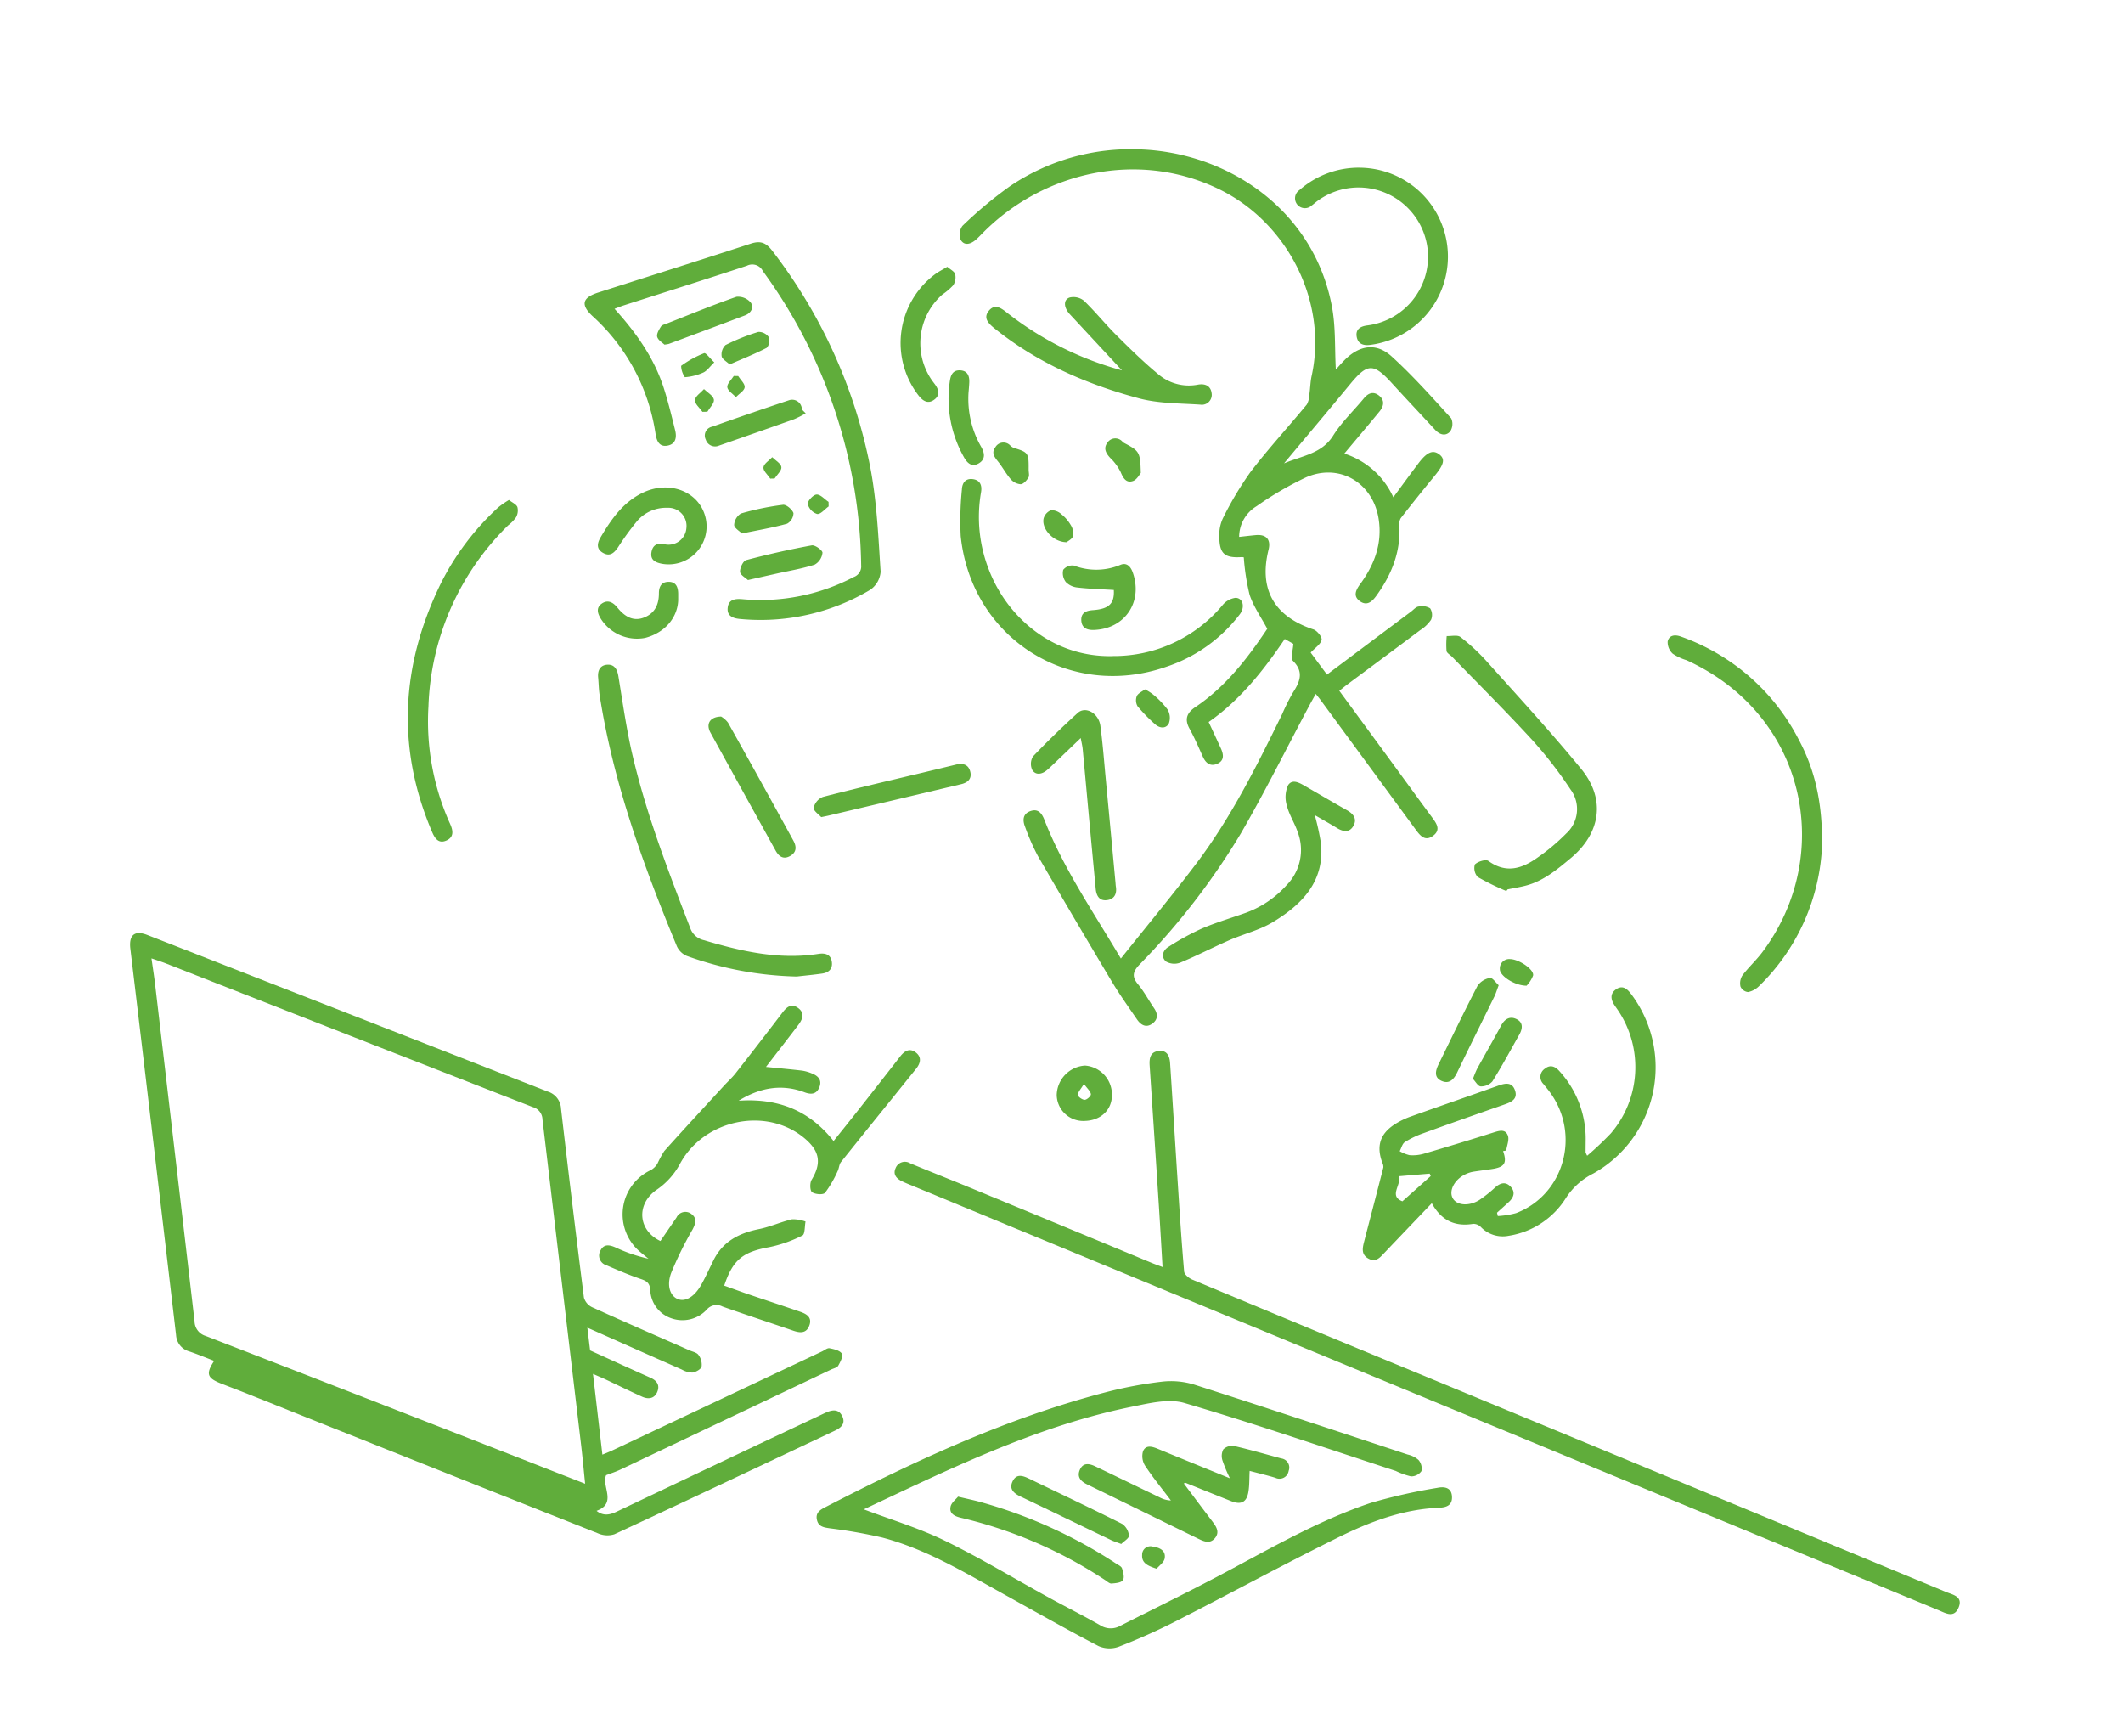<svg xmlns="http://www.w3.org/2000/svg" width="384" height="314" viewBox="0 0 384 314">
  <g id="service01" transform="translate(-363 -2829)">
    <rect id="長方形_40" data-name="長方形 40" width="384" height="314" transform="translate(363 2829)" fill="none"/>
    <g id="_3" data-name="3" transform="translate(202.867 2547.028)">
      <path id="パス_226" data-name="パス 226" d="M266.371,762.875c.208,1.712.367,3.046.5,4.113,3.754,1.7,7.322,3.35,10.917,4.943,1.252.556,1.742,1.449,1.189,2.653-.534,1.163-1.63,1.26-2.7.778-2.19-.989-4.347-2.057-6.522-3.083-.66-.311-1.334-.589-2.364-1.041.582,4.984,1.126,9.664,1.7,14.6.723-.3,1.327-.534,1.908-.808q18.92-8.927,37.837-17.864c.445-.211.941-.648,1.334-.571.808.159,1.864.4,2.238.978.274.426-.274,1.5-.66,2.179-.2.359-.834.482-1.278.693q-19.065,9.06-38.134,18.105c-.826.393-1.7.671-2.568,1-.889,2,2.042,5.08-1.734,6.455,1.171.941,2.32.778,3.643.148q18.137-8.643,36.31-17.2c.5-.237,1-.478,1.508-.708,1.175-.53,2.349-.719,3,.685.622,1.345-.3,2.079-1.375,2.586-13.281,6.27-26.554,12.551-39.875,18.731a4.2,4.2,0,0,1-2.953-.174q-31.577-12.506-63.113-25.12c-1.66-.663-3.335-1.3-5-1.949-2.6-1.019-2.857-1.771-1.312-4.124-1.512-.578-2.99-1.2-4.5-1.708a3.262,3.262,0,0,1-2.386-2.961q-2.223-18.931-4.461-37.867-1.89-15.991-3.806-31.979c-.3-2.512.771-3.405,3.083-2.5q36.2,14.157,72.4,28.31a3.392,3.392,0,0,1,2.412,3.094q1.984,17.1,4.143,34.172a2.8,2.8,0,0,0,1.5,1.749c5.84,2.653,11.724,5.2,17.594,7.789.563.248,1.319.385,1.623.823a2.932,2.932,0,0,1,.567,2.116c-.133.493-1.034.989-1.653,1.082a3.936,3.936,0,0,1-1.912-.541c-5.581-2.461-11.15-4.94-17.1-7.585ZM187.533,696.09c.248,1.756.489,3.265.667,4.784q3.58,30.426,7.126,60.856a2.8,2.8,0,0,0,2.023,2.649q32.288,12.5,64.524,25.124c1.293.5,2.59,1.012,4.095,1.6-.263-2.542-.463-4.8-.734-7.059q-3.491-29.409-6.981-58.818a2.364,2.364,0,0,0-1.738-2.238q-33.2-12.945-66.362-25.979c-.782-.308-1.586-.56-2.62-.919Z" transform="translate(0 -240.795)" fill="#60ad3b"/>
      <path id="パス_227" data-name="パス 227" d="M617.746,455.34c4.8-6.025,9.408-11.561,13.74-17.309,6.27-8.319,10.887-17.62,15.456-26.932a37.191,37.191,0,0,1,1.9-3.806c1.278-1.99,2.112-3.787,0-5.847-.43-.419.037-1.764.111-3.035-.159-.089-.789-.448-1.549-.875-3.846,5.669-8.019,11-13.766,15.015.763,1.638,1.49,3.19,2.2,4.747.511,1.115.674,2.249-.678,2.816-1.267.53-2.079-.17-2.6-1.345-.756-1.69-1.49-3.394-2.379-5.01-.945-1.712-.493-2.872,1.037-3.9,5.547-3.724,9.5-8.908,13.018-14.17-1.149-2.149-2.5-4.043-3.194-6.155a40.166,40.166,0,0,1-1.049-6.759,1.3,1.3,0,0,0-.367-.052c-3.124.2-4.054-.6-4.061-3.769a7.079,7.079,0,0,1,.637-3.228,60.959,60.959,0,0,1,4.991-8.378c3.224-4.209,6.826-8.13,10.2-12.225a4.047,4.047,0,0,0,.467-1.89c.159-1.082.167-2.2.4-3.261,2.95-13.425-4.347-27.721-16.667-33.75-14.67-7.181-31.771-3.161-42.636,7.7-.482.482-.941.982-1.456,1.427-.9.774-2.049,1.123-2.705.011a2.656,2.656,0,0,1,.3-2.535,74.306,74.306,0,0,1,8.641-7.207,39.016,39.016,0,0,1,23.3-6.629c16.1.508,31.608,10.954,34.895,28.414.7,3.7.493,7.563.708,11.4.419-.456.963-1.089,1.549-1.682,2.687-2.727,5.747-3.235,8.545-.693,3.824,3.476,7.281,7.367,10.772,11.2a2.465,2.465,0,0,1-.185,2.372c-.8.9-1.879.623-2.727-.3-2.594-2.812-5.228-5.592-7.807-8.423-3.335-3.657-4.417-3.635-7.511.111-3.887,4.71-7.822,9.379-12.006,14.385,3.4-1.43,6.829-1.745,8.893-5.032,1.53-2.435,3.687-4.469,5.532-6.707.782-.952,1.675-1.345,2.712-.556,1.134.863.915,1.949.126,2.916-2.068,2.523-4.18,5.006-6.359,7.611a14.606,14.606,0,0,1,8.864,7.9c1.634-2.212,3.072-4.2,4.55-6.147,1.545-2.038,2.6-2.475,3.739-1.627s.889,1.827-.826,3.913q-3.107,3.78-6.114,7.637a2.166,2.166,0,0,0-.256,1.349c.259,4.8-1.438,8.938-4.2,12.736-.763,1.049-1.686,1.823-2.927.941-1.278-.908-.752-2.012.007-3.053,2.568-3.5,4.054-7.315,3.383-11.758-.993-6.592-7.078-10.249-13.158-7.589a59.64,59.64,0,0,0-8.919,5.206,6.5,6.5,0,0,0-3.165,5.555c1.067-.115,2.023-.23,2.983-.319,1.934-.182,2.794.8,2.334,2.646-1.782,7.17,1.015,12.05,8.115,14.411.674.222,1.6,1.378,1.482,1.894-.178.793-1.156,1.408-1.979,2.29.763,1.034,1.812,2.446,2.95,3.98,5.147-3.854,10.172-7.622,15.2-11.383.445-.334.875-.86,1.36-.923a2.846,2.846,0,0,1,2.1.319,2.228,2.228,0,0,1,.163,2.079,6.759,6.759,0,0,1-1.979,1.89c-4.343,3.261-8.712,6.492-13.066,9.734-.489.363-.956.752-1.545,1.219,3.109,4.239,6.17,8.4,9.223,12.573,2.516,3.435,5.014,6.885,7.544,10.309.815,1.1,1.653,2.257.189,3.342s-2.349-.044-3.153-1.141q-8.6-11.717-17.2-23.43c-.219-.3-.456-.578-.867-1.093-.434.786-.808,1.441-1.16,2.1-4.117,7.733-8.019,15.593-12.406,23.171a127.889,127.889,0,0,1-18.313,23.682c-1.2,1.264-1.423,2.172-.267,3.565,1.1,1.323,1.916,2.872,2.89,4.3.7,1.019.76,2.008-.252,2.775-1.152.875-2.12.3-2.82-.723-1.571-2.29-3.19-4.554-4.613-6.937q-6.742-11.272-13.329-22.641a40.6,40.6,0,0,1-2.3-5.24c-.485-1.212-.437-2.4,1.03-2.879,1.371-.448,2.012.463,2.461,1.608,3.413,8.738,8.712,16.423,13.84,25.094Z" transform="translate(-254.887 0)" fill="#60ad3b"/>
      <path id="パス_228" data-name="パス 228" d="M605.3,788.082c-.226-3.791-.426-7.352-.656-10.909q-.823-12.751-1.679-25.5c-.089-1.308.085-2.461,1.579-2.664,1.545-.207,2.034.9,2.12,2.2.474,7.207.912,14.415,1.382,21.622.348,5.358.689,10.716,1.156,16.063.048.541.882,1.212,1.5,1.471q20.5,8.565,41.042,17.042,47.64,19.721,95.28,39.445c1.219.5,3.109.8,2.249,2.827-.826,1.945-2.334.993-3.624.46q-92.812-38.374-185.617-76.764c-.626-.259-1.256-.515-1.868-.808-1-.478-1.66-1.249-1.156-2.36a1.8,1.8,0,0,1,2.631-.893c3.531,1.471,7.092,2.868,10.627,4.328q16.514,6.82,33.02,13.67c.608.252,1.234.471,2.012.767Z" transform="translate(-234.887 -276.963)" fill="#60ad3b"/>
      <path id="パス_229" data-name="パス 229" d="M527.3,933.365c4.925,1.871,9.968,3.379,14.641,5.658,6.422,3.131,12.554,6.852,18.828,10.294,3.083,1.69,6.229,3.265,9.282,5.006a3.526,3.526,0,0,0,3.65.1c5.666-2.872,11.376-5.666,17-8.612,9.29-4.862,18.328-10.272,28.318-13.622a101.93,101.93,0,0,1,12.043-2.72c1.3-.267,2.609-.037,2.627,1.708.019,1.545-1.108,1.845-2.409,1.9-6.492.274-12.462,2.535-18.157,5.354-9.9,4.9-19.6,10.172-29.437,15.193a111.25,111.25,0,0,1-10.3,4.595,4.917,4.917,0,0,1-3.639-.133c-5.74-2.994-11.376-6.192-17.042-9.331-7.122-3.946-14.122-8.193-22.081-10.294A91.237,91.237,0,0,0,521.2,936.8c-1.093-.167-2.12-.271-2.39-1.575-.256-1.23.545-1.749,1.482-2.234,16.308-8.426,32.909-16.149,50.758-20.8a74.929,74.929,0,0,1,10.346-1.938,14.254,14.254,0,0,1,5.788.589c12.862,4.121,25.679,8.378,38.5,12.614a4.37,4.37,0,0,1,1.949.978,2.365,2.365,0,0,1,.53,2.012,2.292,2.292,0,0,1-1.882.956,13.113,13.113,0,0,1-2.768-.986c-12.721-4.158-25.387-8.508-38.222-12.288-2.846-.837-6.351.041-9.442.663-13.4,2.709-25.894,8.008-38.226,13.722-3.509,1.627-7,3.291-10.331,4.854Z" transform="translate(-210.924 -378.424)" fill="#60ad3b"/>
      <path id="パス_230" data-name="パス 230" d="M437.864,744.157c6.859-.467,12.61,1.567,17.142,7.3,1.519-1.9,3.046-3.794,4.55-5.707q3.774-4.8,7.522-9.62c.782-1.008,1.73-1.542,2.831-.671s.793,1.971.011,2.938c-4.524,5.618-9.067,11.217-13.57,16.853-.352.441-.345,1.145-.619,1.671a20.356,20.356,0,0,1-2.268,3.895c-.337.4-1.793.293-2.353-.115-.385-.282-.422-1.66-.078-2.227,1.845-3.05,1.5-5.247-1.415-7.63-6.9-5.64-18.146-3.287-22.456,4.854a13.252,13.252,0,0,1-4.254,4.639c-3.639,2.609-3.253,7.278.778,9.2q1.456-2.129,2.916-4.254a1.766,1.766,0,0,1,2.7-.63c1.038.76.752,1.742.2,2.794a64.694,64.694,0,0,0-3.876,7.882c-.867,2.372-.119,4.2,1.249,4.721,1.349.519,2.976-.434,4.2-2.609.815-1.445,1.49-2.976,2.234-4.461,1.7-3.4,4.647-4.888,8.223-5.607,2.027-.408,3.95-1.3,5.966-1.771a6.721,6.721,0,0,1,2.438.408c-.174.874-.085,2.294-.567,2.527a23.9,23.9,0,0,1-6.021,2.112c-4.728.863-6.551,2.242-8.119,6.952,1.464.522,2.931,1.071,4.41,1.575,3.09,1.056,6.192,2.071,9.282,3.135,1.175.4,2.272,1,1.693,2.527-.552,1.449-1.7,1.327-2.935.9-4.254-1.464-8.534-2.857-12.777-4.361a2.3,2.3,0,0,0-2.783.508,6,6,0,0,1-6.462,1.623,5.625,5.625,0,0,1-3.809-5.217c-.122-1.23-.723-1.553-1.749-1.9-2.094-.711-4.135-1.59-6.166-2.468a1.83,1.83,0,0,1-1.056-2.727c.626-1.189,1.671-.952,2.731-.482a28.081,28.081,0,0,0,5.918,2.023c-.5-.4-1-.8-1.486-1.215a8.841,8.841,0,0,1,1.9-14.807,3.325,3.325,0,0,0,1.215-1.186,17.6,17.6,0,0,1,1.23-2.264c3.554-3.961,7.17-7.867,10.772-11.787.7-.767,1.49-1.467,2.131-2.283q4.28-5.464,8.486-10.987c.76-1,1.593-1.682,2.779-.845,1.282.908.874,2.042.1,3.061-1.934,2.549-3.9,5.069-5.873,7.626,2.275.23,4.421.419,6.563.674a7.4,7.4,0,0,1,1.771.519c1.1.43,1.816,1.178,1.345,2.423-.489,1.29-1.43,1.449-2.7.971-4.213-1.586-8.148-.793-11.887,1.5Z" transform="translate(-144.101 -263.124)" fill="#60ad3b"/>
      <path id="パス_231" data-name="パス 231" d="M810.747,747.586c.734,2.153.289,2.89-1.986,3.239-1.156.178-2.316.315-3.468.5a5.293,5.293,0,0,0-1.06.319c-2.127.849-3.387,3.013-2.6,4.454.715,1.312,2.916,1.527,4.832.326a23.732,23.732,0,0,0,2.883-2.3c.919-.8,1.868-1.056,2.761-.1s.578,1.923-.308,2.749c-.711.66-1.438,1.3-2.157,1.957.048.2.1.4.148.6a15.888,15.888,0,0,0,3.313-.53c8.719-3.353,11.717-14.259,6.07-21.914-.367-.5-.767-.967-1.152-1.449a1.784,1.784,0,0,1,.289-2.764c.926-.745,1.816-.448,2.59.419a18.11,18.11,0,0,1,4.78,12.673c-.007.678-.011,1.352-.015,2.031a4.369,4.369,0,0,0,.282.63,58.1,58.1,0,0,0,4.287-4.046,18.422,18.422,0,0,0,1.345-22.181c-.237-.359-.5-.708-.73-1.071-.645-1-.763-2.023.293-2.779,1.078-.771,1.9-.274,2.657.7a22.013,22.013,0,0,1-6.729,32.583,12.571,12.571,0,0,0-4.947,4.41,14.908,14.908,0,0,1-10.331,6.851,5.483,5.483,0,0,1-5.08-1.59,1.905,1.905,0,0,0-1.382-.563c-3.313.548-5.769-.615-7.481-3.731-2.905,3.042-5.714,5.973-8.512,8.915-.815.856-1.575,1.875-2.961,1.1-1.341-.745-1.06-1.942-.76-3.1,1.156-4.461,2.327-8.919,3.468-13.384a1.57,1.57,0,0,0-.178-.83c-1.123-3.013-.434-5.254,2.268-6.985a13.954,13.954,0,0,1,2.816-1.375c5.28-1.89,10.587-3.709,15.867-5.6,1.293-.463,2.527-.7,3.053.889.489,1.479-.6,2.049-1.812,2.475-4.943,1.727-9.886,3.465-14.807,5.251a16.373,16.373,0,0,0-3.316,1.593c-.467.3-.63,1.078-.93,1.642a6.273,6.273,0,0,0,1.768.719,7.084,7.084,0,0,0,2.557-.248q6.286-1.84,12.536-3.817c1.06-.334,2.223-.752,2.7.519.285.76-.174,1.8-.3,2.709l-.556.1ZM797.656,752.1c-.063-.148-.126-.293-.185-.441-1.782.152-3.565.3-5.547.467.434,1.619-1.9,3.58.611,4.543,1.838-1.638,3.479-3.105,5.125-4.573Z" transform="translate(-378.739 -257.436)" fill="#60ad3b"/>
      <path id="パス_232" data-name="パス 232" d="M410.942,366.362c3.969,4.384,7.155,8.908,8.893,14.288.812,2.516,1.434,5.1,2.068,7.667.308,1.238.156,2.49-1.341,2.787-1.567.315-2.012-.915-2.2-2.131A35.767,35.767,0,0,0,406.977,367.7c-2.208-2.057-1.868-3.357.986-4.269,9.219-2.95,18.45-5.858,27.651-8.86,1.756-.574,2.757-.152,3.876,1.323a93.306,93.306,0,0,1,17.738,39.282c1.164,6.147,1.434,12.48,1.845,18.746a4.363,4.363,0,0,1-1.9,3.276,38.776,38.776,0,0,1-23.419,5.273c-1.286-.1-2.486-.485-2.346-1.994.148-1.593,1.367-1.716,2.775-1.586a36.279,36.279,0,0,0,20.036-4.021,2.04,2.04,0,0,0,1.334-2.123,92.274,92.274,0,0,0-17.779-53.2,2.134,2.134,0,0,0-2.872-.975c-7.43,2.46-14.9,4.8-22.348,7.192-.452.145-.893.333-1.612.6Z" transform="translate(-139.657 -28.546)" fill="#60ad3b"/>
      <path id="パス_233" data-name="パス 233" d="M448.029,616.9a62.509,62.509,0,0,1-19.9-3.724,3.456,3.456,0,0,1-1.786-1.719c-6.1-14.722-11.528-29.655-13.988-45.5-.159-1.034-.163-2.09-.263-3.135-.126-1.319.4-2.286,1.745-2.323,1.212-.033,1.712.856,1.912,2.068.8,4.858,1.479,9.749,2.612,14.533,2.523,10.646,6.455,20.844,10.387,31.03a3.388,3.388,0,0,0,2.46,2.194c6.781,2.023,13.6,3.591,20.758,2.475,1.13-.174,2.171.048,2.386,1.408.2,1.289-.526,1.979-1.734,2.153-1.46.211-2.931.348-4.591.537Z" transform="translate(-143.769 -158.322)" fill="#60ad3b"/>
      <path id="パス_234" data-name="パス 234" d="M962.082,584a37.708,37.708,0,0,1-11.387,25.646,3.959,3.959,0,0,1-2.008,1.1,1.7,1.7,0,0,1-1.367-.982,2.642,2.642,0,0,1,.337-2.023c1.108-1.475,2.5-2.735,3.609-4.209,13.169-17.579,8-42.932-13.718-52.811a9.179,9.179,0,0,1-2.49-1.171,2.856,2.856,0,0,1-.912-2.212c.248-1.1,1.241-1.3,2.375-.889a38.308,38.308,0,0,1,21.266,18.513c2.924,5.425,4.328,11.254,4.3,19.039Z" transform="translate(-472.371 -149.357)" fill="#60ad3b"/>
      <path id="パス_235" data-name="パス 235" d="M616.48,501.9a25.577,25.577,0,0,0,19.795-9.2,3.641,3.641,0,0,1,2.349-1.327c1.378.022,1.745,1.7.786,2.968a27.651,27.651,0,0,1-13.362,9.519c-17.483,6.062-35.206-5.2-37.129-23.656a56.578,56.578,0,0,1,.219-8.449c.056-1.2.689-2.042,2.02-1.842,1.312.2,1.641,1.16,1.441,2.353a26.117,26.117,0,0,0,1.271,13.64c3.257,8.9,11.717,16.3,22.619,16Z" transform="translate(-255.018 -101.283)" fill="#60ad3b"/>
      <path id="パス_236" data-name="パス 236" d="M677.639,946.268c-.07,1.382-.03,2.561-.208,3.7-.3,1.96-1.312,2.494-3.15,1.764-2.75-1.089-5.488-2.2-8.23-3.305-.041-.015-.1.033-.326.107,1.753,2.335,3.465,4.632,5.2,6.914.708.934,1.33,1.916.43,2.99s-2,.593-3.027.089q-10.049-4.914-20.1-9.823c-1.167-.567-1.849-1.356-1.308-2.62.593-1.382,1.742-1.141,2.82-.626,3.891,1.86,7.771,3.75,11.658,5.618a4.612,4.612,0,0,0,2,.541c-1.575-2.09-3.239-4.121-4.68-6.3a3.232,3.232,0,0,1-.363-2.6c.515-1.215,1.679-.852,2.716-.422,4.139,1.716,8.3,3.394,13,5.31a26.381,26.381,0,0,1-1.349-3.231,2.612,2.612,0,0,1,.152-1.994,2.279,2.279,0,0,1,1.916-.623c2.879.66,5.721,1.49,8.578,2.26a1.658,1.658,0,0,1,1.33,2.238,1.682,1.682,0,0,1-2.42,1.252c-1.471-.441-2.964-.8-4.636-1.238Z" transform="translate(-291.475 -398.283)" fill="#60ad3b"/>
      <path id="パス_237" data-name="パス 237" d="M836.963,592.553a46.3,46.3,0,0,1-5.18-2.546,2.4,2.4,0,0,1-.508-2.26c.526-.537,1.975-.982,2.438-.645,3.2,2.334,6.1,1.4,8.875-.589a36.181,36.181,0,0,0,5.214-4.373,5.949,5.949,0,0,0,.763-7.978,75.968,75.968,0,0,0-6.9-8.912c-4.71-5.14-9.664-10.057-14.515-15.067-.345-.356-.941-.663-1-1.052a15.6,15.6,0,0,1,.033-2.694c.845.037,1.938-.248,2.486.174a36.054,36.054,0,0,1,4.743,4.4c5.758,6.433,11.624,12.788,17.094,19.461,4.476,5.458,3.528,11.624-1.912,16.149-2.471,2.057-4.936,4.135-8.148,4.962-1.067.274-2.164.448-3.246.667l-.233.3Z" transform="translate(-404.373 -149.434)" fill="#60ad3b"/>
      <path id="パス_238" data-name="パス 238" d="M337.512,480.12c.6.471,1.334.771,1.538,1.286a2.533,2.533,0,0,1-.256,1.864,7.146,7.146,0,0,1-1.419,1.441,48.049,48.049,0,0,0-14.415,32.72,44.992,44.992,0,0,0,3.909,21.259c.53,1.16.767,2.379-.645,3.013-1.438.645-2.116-.382-2.616-1.56-6.477-15.2-5.618-30.148,1.56-44.867a47.379,47.379,0,0,1,10.413-13.81,16.175,16.175,0,0,1,1.934-1.341Z" transform="translate(-85.329 -107.729)" fill="#60ad3b"/>
      <path id="パス_239" data-name="パス 239" d="M626.149,394.337q-4.713-5.075-9.431-10.149c-1.138-1.23-1.219-2.653-.03-3.046a3.023,3.023,0,0,1,2.553.571c2.042,1.96,3.82,4.191,5.829,6.192,2.483,2.472,4.991,4.936,7.689,7.166a8.524,8.524,0,0,0,7.126,1.834c1.3-.233,2.3.215,2.468,1.542a1.79,1.79,0,0,1-2.045,2.075c-3.728-.248-7.578-.193-11.139-1.149-9.464-2.538-18.365-6.425-26.1-12.651-1.134-.912-2.068-1.9-1-3.19,1.115-1.356,2.309-.408,3.365.434a58.413,58.413,0,0,0,20.721,10.364Z" transform="translate(-263.067 -45.372)" fill="#60ad3b"/>
      <path id="パス_240" data-name="パス 240" d="M715.286,623.654a45.691,45.691,0,0,1,1.123,5.114c.693,6.907-3.435,11.061-8.712,14.255-2.39,1.449-5.243,2.12-7.837,3.254-2.976,1.3-5.87,2.809-8.867,4.054a3.021,3.021,0,0,1-2.587-.174c-.963-.8-.634-2.012.4-2.649a47.482,47.482,0,0,1,5.966-3.287c2.483-1.078,5.1-1.857,7.656-2.753a18.285,18.285,0,0,0,7.77-5.14,9.069,9.069,0,0,0,2-9.6c-.545-1.63-1.549-3.124-1.956-4.776a5.219,5.219,0,0,1,.233-3.72c.83-1.234,2.223-.3,3.294.315,2.46,1.415,4.9,2.857,7.374,4.254,1.189.674,1.853,1.616,1.1,2.872-.708,1.189-1.819,1.008-2.905.348-1.26-.767-2.549-1.486-4.065-2.368Z" transform="translate(-317.346 -194.279)" fill="#60ad3b"/>
      <path id="パス_241" data-name="パス 241" d="M764.039,317.943a16.087,16.087,0,0,1,1.727,32.049c-1.249.159-2.157-.215-2.39-1.427-.271-1.423.689-1.949,1.953-2.1a12.551,12.551,0,0,0,10.905-13.392,12.57,12.57,0,0,0-19.858-9.193c-.4.282-.767.626-1.167.912a1.786,1.786,0,1,1-2.2-2.8,16.21,16.21,0,0,1,11.035-4.05Z" transform="translate(-357.839 -5.644)" fill="#60ad3b"/>
      <path id="パス_242" data-name="パス 242" d="M632.378,587.751c-1.771,1.7-3.361,3.224-4.954,4.743-.4.382-.8.774-1.23,1.123-.893.715-1.994.863-2.579-.111a2.589,2.589,0,0,1,.133-2.431c2.594-2.724,5.306-5.34,8.089-7.871,1.416-1.286,3.787.033,4.1,2.323.422,3.113.656,6.255.952,9.386q.9,9.482,1.782,18.969c.022.245.03.493.07.737.211,1.312-.289,2.275-1.608,2.442-1.4.178-1.923-.815-2.042-2.068-.367-3.928-.745-7.859-1.108-11.787-.415-4.484-.819-8.967-1.241-13.447-.056-.585-.2-1.16-.359-2.008Z" transform="translate(-276.774 -172.297)" fill="#60ad3b"/>
      <path id="パス_243" data-name="パス 243" d="M424.168,484.316a3.237,3.237,0,0,0,3.839-2.924,3.282,3.282,0,0,0-3.442-3.687,6.877,6.877,0,0,0-5.662,2.631,48.434,48.434,0,0,0-3.239,4.476c-.689,1.012-1.449,1.775-2.727,1.049s-1.064-1.775-.43-2.85c1.9-3.205,3.98-6.222,7.463-7.963,4.791-2.394,10.212-.408,11.457,4.247a6.86,6.86,0,0,1-7.856,8.526c-1.164-.23-2.079-.663-1.894-2s1.034-1.89,2.486-1.508Z" transform="translate(-143.723 -103.895)" fill="#60ad3b"/>
      <path id="パス_244" data-name="パス 244" d="M585.44,966.56c1.8.437,3.135.7,4.428,1.082a87.006,87.006,0,0,1,24.09,10.983c.408.274,1,.519,1.127.9.233.685.485,1.675.159,2.145s-1.334.545-2.06.6c-.356.026-.76-.359-1.119-.6a80.92,80.92,0,0,0-26.124-11.291c-1.1-.263-2.153-.73-1.856-2.038.163-.715.952-1.286,1.349-1.786Z" transform="translate(-252.009 -413.917)" fill="#60ad3b"/>
      <path id="パス_245" data-name="パス 245" d="M468.284,585.82a4.254,4.254,0,0,1,1.252,1.112q5.953,10.627,11.806,21.311c.611,1.108.623,2.157-.641,2.831-1.208.645-2,0-2.564-1.012q-5.908-10.655-11.78-21.333c-.849-1.553-.13-2.864,1.923-2.909Z" transform="translate(-177.719 -174.261)" fill="#60ad3b"/>
      <path id="パス_246" data-name="パス 246" d="M518.692,618.6c-.4-.456-1.434-1.145-1.367-1.7a2.8,2.8,0,0,1,1.653-1.956c6.081-1.575,12.2-2.987,18.313-4.45q2.874-.689,5.747-1.389c1.234-.3,2.286-.07,2.616,1.3.308,1.289-.493,1.957-1.649,2.231q-12.045,2.863-24.1,5.707c-.241.056-.482.1-1.208.252Z" transform="translate(-210.018 -188.846)" fill="#60ad3b"/>
      <path id="パス_247" data-name="パス 247" d="M568.187,366.33c.545.482,1.286.826,1.427,1.334a2.674,2.674,0,0,1-.352,2,11.389,11.389,0,0,1-1.96,1.671,11.739,11.739,0,0,0-2.049,15.289c.2.308.433.6.656.9.7.934,1.03,1.96-.015,2.783-1.075.841-1.994.419-2.835-.615a15.514,15.514,0,0,1,2.924-22.026c.63-.463,1.341-.819,2.2-1.338Z" transform="translate(-236.713 -36.104)" fill="#60ad3b"/>
      <path id="パス_248" data-name="パス 248" d="M648.145,516.087c-2.3-.141-4.432-.2-6.551-.445a3.432,3.432,0,0,1-2.123-.986,2.627,2.627,0,0,1-.478-2.212,2.1,2.1,0,0,1,1.919-.774,11.331,11.331,0,0,0,8.456-.137c1.123-.459,1.827.33,2.2,1.382,1.894,5.317-1.419,10.227-7.033,10.405-1.156.037-2.149-.3-2.264-1.63-.126-1.46.823-1.864,2.1-1.957,2.942-.211,3.913-1.223,3.772-3.65Z" transform="translate(-286.549 -127.417)" fill="#60ad3b"/>
      <path id="パス_249" data-name="パス 249" d="M633.693,968.747c-.841-.319-1.371-.478-1.86-.715-5.44-2.612-10.865-5.251-16.312-7.841-1.267-.6-2.2-1.378-1.464-2.827.723-1.419,1.912-.937,3.031-.4,5.6,2.709,11.22,5.362,16.775,8.156a2.894,2.894,0,0,1,1.215,2.109c.03.482-.908,1.026-1.386,1.512Z" transform="translate(-270.744 -407.541)" fill="#60ad3b"/>
      <path id="パス_250" data-name="パス 250" d="M640.9,766.186a4.789,4.789,0,0,1-4.925-4.691,5.46,5.46,0,0,1,5.114-5.325,5.249,5.249,0,0,1,4.873,5.306c.018,2.746-2.083,4.7-5.062,4.706Zm0-6.707c-.567.956-1.093,1.471-1.1,1.994,0,.315.811.9,1.241.886.411-.015,1.145-.686,1.115-1.012-.048-.511-.615-.975-1.256-1.864Z" transform="translate(-284.707 -281.487)" fill="#60ad3b"/>
      <path id="パス_251" data-name="パス 251" d="M832.43,714.705c-.341.9-.511,1.482-.774,2.027-2.242,4.58-4.528,9.142-6.733,13.74-.615,1.282-1.438,2.16-2.839,1.53s-1.082-1.871-.526-3.009c2.331-4.743,4.617-9.516,7.055-14.2a3.426,3.426,0,0,1,2.242-1.408C831.289,713.3,831.911,714.242,832.43,714.705Z" transform="translate(-401.218 -254.552)" fill="#60ad3b"/>
      <path id="パス_252" data-name="パス 252" d="M426.512,523.346c-.1,3.176-2.364,5.918-5.973,6.866a7.755,7.755,0,0,1-7.978-3.394c-.608-.963-.971-2.016.1-2.79s2.049-.3,2.853.7c1.508,1.871,3.061,2.468,4.788,1.812,1.99-.76,2.724-2.379,2.72-4.384,0-1.249.485-2.086,1.775-2.083,1.349,0,1.7.989,1.712,2.16v1.119Z" transform="translate(-143.71 -132.875)" fill="#60ad3b"/>
      <path id="パス_253" data-name="パス 253" d="M482.423,433.644a17.756,17.756,0,0,1-2.12,1.071c-4.51,1.612-9.038,3.187-13.559,4.769a1.768,1.768,0,0,1-2.4-1.093,1.627,1.627,0,0,1,1.152-2.327q6.942-2.468,13.936-4.795a1.763,1.763,0,0,1,2.3,1.686l.686.686Z" transform="translate(-176.558 -76.923)" fill="#60ad3b"/>
      <path id="パス_254" data-name="パス 254" d="M442.211,389.52c-.341-.337-1.123-.782-1.3-1.4-.152-.526.315-1.3.674-1.864.2-.308.73-.415,1.13-.571,4.165-1.638,8.3-3.35,12.528-4.817a3,3,0,0,1,2.564,1.023c.66.882.082,1.927-1.008,2.338-4.591,1.745-9.2,3.45-13.8,5.165A6.628,6.628,0,0,1,442.211,389.52Z" transform="translate(-161.903 -45.224)" fill="#60ad3b"/>
      <path id="パス_255" data-name="パス 255" d="M586.776,420.773a17.4,17.4,0,0,0,2.246,9.846c.674,1.152.874,2.3-.393,3.05-1.33.778-2.16-.115-2.768-1.256a21.522,21.522,0,0,1-2.453-13.722c.178-1.16.645-1.9,1.838-1.845,1.338.059,1.712,1.012,1.66,2.194-.033.737-.107,1.471-.126,1.73Z" transform="translate(-251.455 -67.899)" fill="#60ad3b"/>
      <path id="パス_256" data-name="パス 256" d="M482.813,508.534c-.411-.4-1.39-.912-1.427-1.486-.044-.711.56-1.979,1.115-2.127q5.87-1.562,11.854-2.664c.589-.107,1.964.9,1.942,1.338a2.8,2.8,0,0,1-1.412,2.149c-2.268.734-4.65,1.119-6.985,1.642-1.556.348-3.113.7-5.084,1.145Z" transform="translate(-187.397 -121.657)" fill="#60ad3b"/>
      <path id="パス_257" data-name="パス 257" d="M839.144,743.9a18.6,18.6,0,0,1,.73-1.79c1.449-2.635,2.953-5.243,4.38-7.889.678-1.256,1.682-1.727,2.879-1.075,1.138.622.964,1.734.393,2.746-1.6,2.835-3.142,5.7-4.869,8.46a2.713,2.713,0,0,1-2.116.9c-.493-.022-.945-.882-1.4-1.353Z" transform="translate(-412.586 -266.808)" fill="#60ad3b"/>
      <path id="パス_258" data-name="パス 258" d="M479.928,487.668c-.43-.441-1.4-.993-1.408-1.556a2.582,2.582,0,0,1,1.238-2.071,49.087,49.087,0,0,1,7.589-1.567c.6-.074,1.671.834,1.9,1.5a2.262,2.262,0,0,1-1.152,1.916c-2.546.711-5.165,1.149-8.167,1.771Z" transform="translate(-185.595 -109.207)" fill="#60ad3b"/>
      <path id="パス_259" data-name="パス 259" d="M666.1,456.34c-.222.241-.689,1.186-1.4,1.438-1.2.426-1.768-.474-2.227-1.586a9.221,9.221,0,0,0-1.886-2.572c-.8-.856-1.286-1.753-.526-2.768a1.705,1.705,0,0,1,2.731-.182,1.688,1.688,0,0,0,.289.226c2.8,1.464,2.927,1.664,3.024,5.443Z" transform="translate(-299.628 -88.818)" fill="#60ad3b"/>
      <path id="パス_260" data-name="パス 260" d="M611.434,456.995c0,.489.174,1.082-.041,1.438-.319.519-.9,1.182-1.4,1.2a2.644,2.644,0,0,1-1.8-.912c-.856-.982-1.471-2.171-2.294-3.19-.671-.826-1.249-1.608-.474-2.609a1.682,1.682,0,0,1,2.712-.263,1.933,1.933,0,0,0,.608.4C611.382,453.871,611.46,453.978,611.434,456.995Z" transform="translate(-265.245 -90.087)" fill="#60ad3b"/>
      <path id="パス_261" data-name="パス 261" d="M473.824,403.931c-.552-.534-1.364-.956-1.445-1.49a2.346,2.346,0,0,1,.7-2.016,37.294,37.294,0,0,1,5.947-2.379,2.249,2.249,0,0,1,1.882.956,1.994,1.994,0,0,1-.363,1.916C478.445,402.011,476.229,402.882,473.824,403.931Z" transform="translate(-181.718 -56.051)" fill="#60ad3b"/>
      <path id="パス_262" data-name="パス 262" d="M676.285,572.544a9.312,9.312,0,0,1,1.4.874,15.618,15.618,0,0,1,2.694,2.775,2.957,2.957,0,0,1,.211,2.557c-.574.989-1.719.819-2.553.033a30.1,30.1,0,0,1-3.087-3.179,2.122,2.122,0,0,1-.141-1.838c.23-.515.949-.812,1.482-1.227Z" transform="translate(-309.056 -165.902)" fill="#60ad3b"/>
      <path id="パス_263" data-name="パス 263" d="M633.64,490.861c-2.423-.015-4.584-2.464-4.146-4.328a2.265,2.265,0,0,1,1.356-1.467,2.735,2.735,0,0,1,1.871.749,7.035,7.035,0,0,1,1.675,1.949,2.862,2.862,0,0,1,.423,1.979c-.171.552-.945.915-1.175,1.115Z" transform="translate(-280.589 -110.829)" fill="#60ad3b"/>
      <path id="パス_264" data-name="パス 264" d="M857.111,709.013c-2.264-.026-4.88-1.845-4.832-2.987a1.692,1.692,0,0,1,1.853-1.827c1.649.033,4.38,1.912,4.154,2.972a5.557,5.557,0,0,1-1.175,1.842Z" transform="translate(-420.856 -248.774)" fill="#60ad3b"/>
      <path id="パス_265" data-name="パス 265" d="M458.568,410.129c-.812.774-1.3,1.519-1.982,1.834a9.852,9.852,0,0,1-3.335.845,3.834,3.834,0,0,1-.678-2.053,18.462,18.462,0,0,1,4.165-2.29c.3-.115,1.041.919,1.834,1.664Z" transform="translate(-169.24 -62.62)" fill="#60ad3b"/>
      <path id="パス_266" data-name="パス 266" d="M680.278,994.88c-1.693-.537-2.724-1.067-2.62-2.512a1.5,1.5,0,0,1,1.879-1.5c1.23.174,2.435.671,2.2,2.131C681.619,993.731,680.722,994.339,680.278,994.88Z" transform="translate(-310.937 -429.201)" fill="#60ad3b"/>
      <path id="パス_267" data-name="パス 267" d="M460.726,430.123c-.493-.711-1.415-1.46-1.36-2.127.059-.7,1.052-1.327,1.638-1.986.634.623,1.656,1.175,1.79,1.893.119.637-.745,1.456-1.178,2.2Z" transform="translate(-173.537 -73.669)" fill="#60ad3b"/>
      <path id="パス_268" data-name="パス 268" d="M518.218,479.621c-.7.5-1.46,1.449-2.075,1.364a2.564,2.564,0,0,1-1.7-1.8c-.063-.545.989-1.682,1.593-1.716.7-.037,1.441.849,2.168,1.33,0,.274.007.548.015.823Z" transform="translate(-208.206 -106.059)" fill="#60ad3b"/>
      <path id="パス_269" data-name="パス 269" d="M494.037,463.122c-.448-.682-1.3-1.408-1.234-2.031.074-.667,1.023-1.234,1.59-1.842.589.593,1.575,1.138,1.656,1.79.078.626-.782,1.371-1.23,2.064-.259.007-.522.011-.782.018Z" transform="translate(-194.583 -94.592)" fill="#60ad3b"/>
      <path id="パス_270" data-name="パス 270" d="M477.115,419.617c.43.686,1.26,1.419,1.182,2.042-.082.648-1.034,1.189-1.6,1.775-.552-.6-1.479-1.152-1.549-1.8-.067-.626.749-1.345,1.175-2.023.267,0,.53,0,.8.007Z" transform="translate(-183.467 -69.641)" fill="#60ad3b"/>
    </g>
  </g>
</svg>
